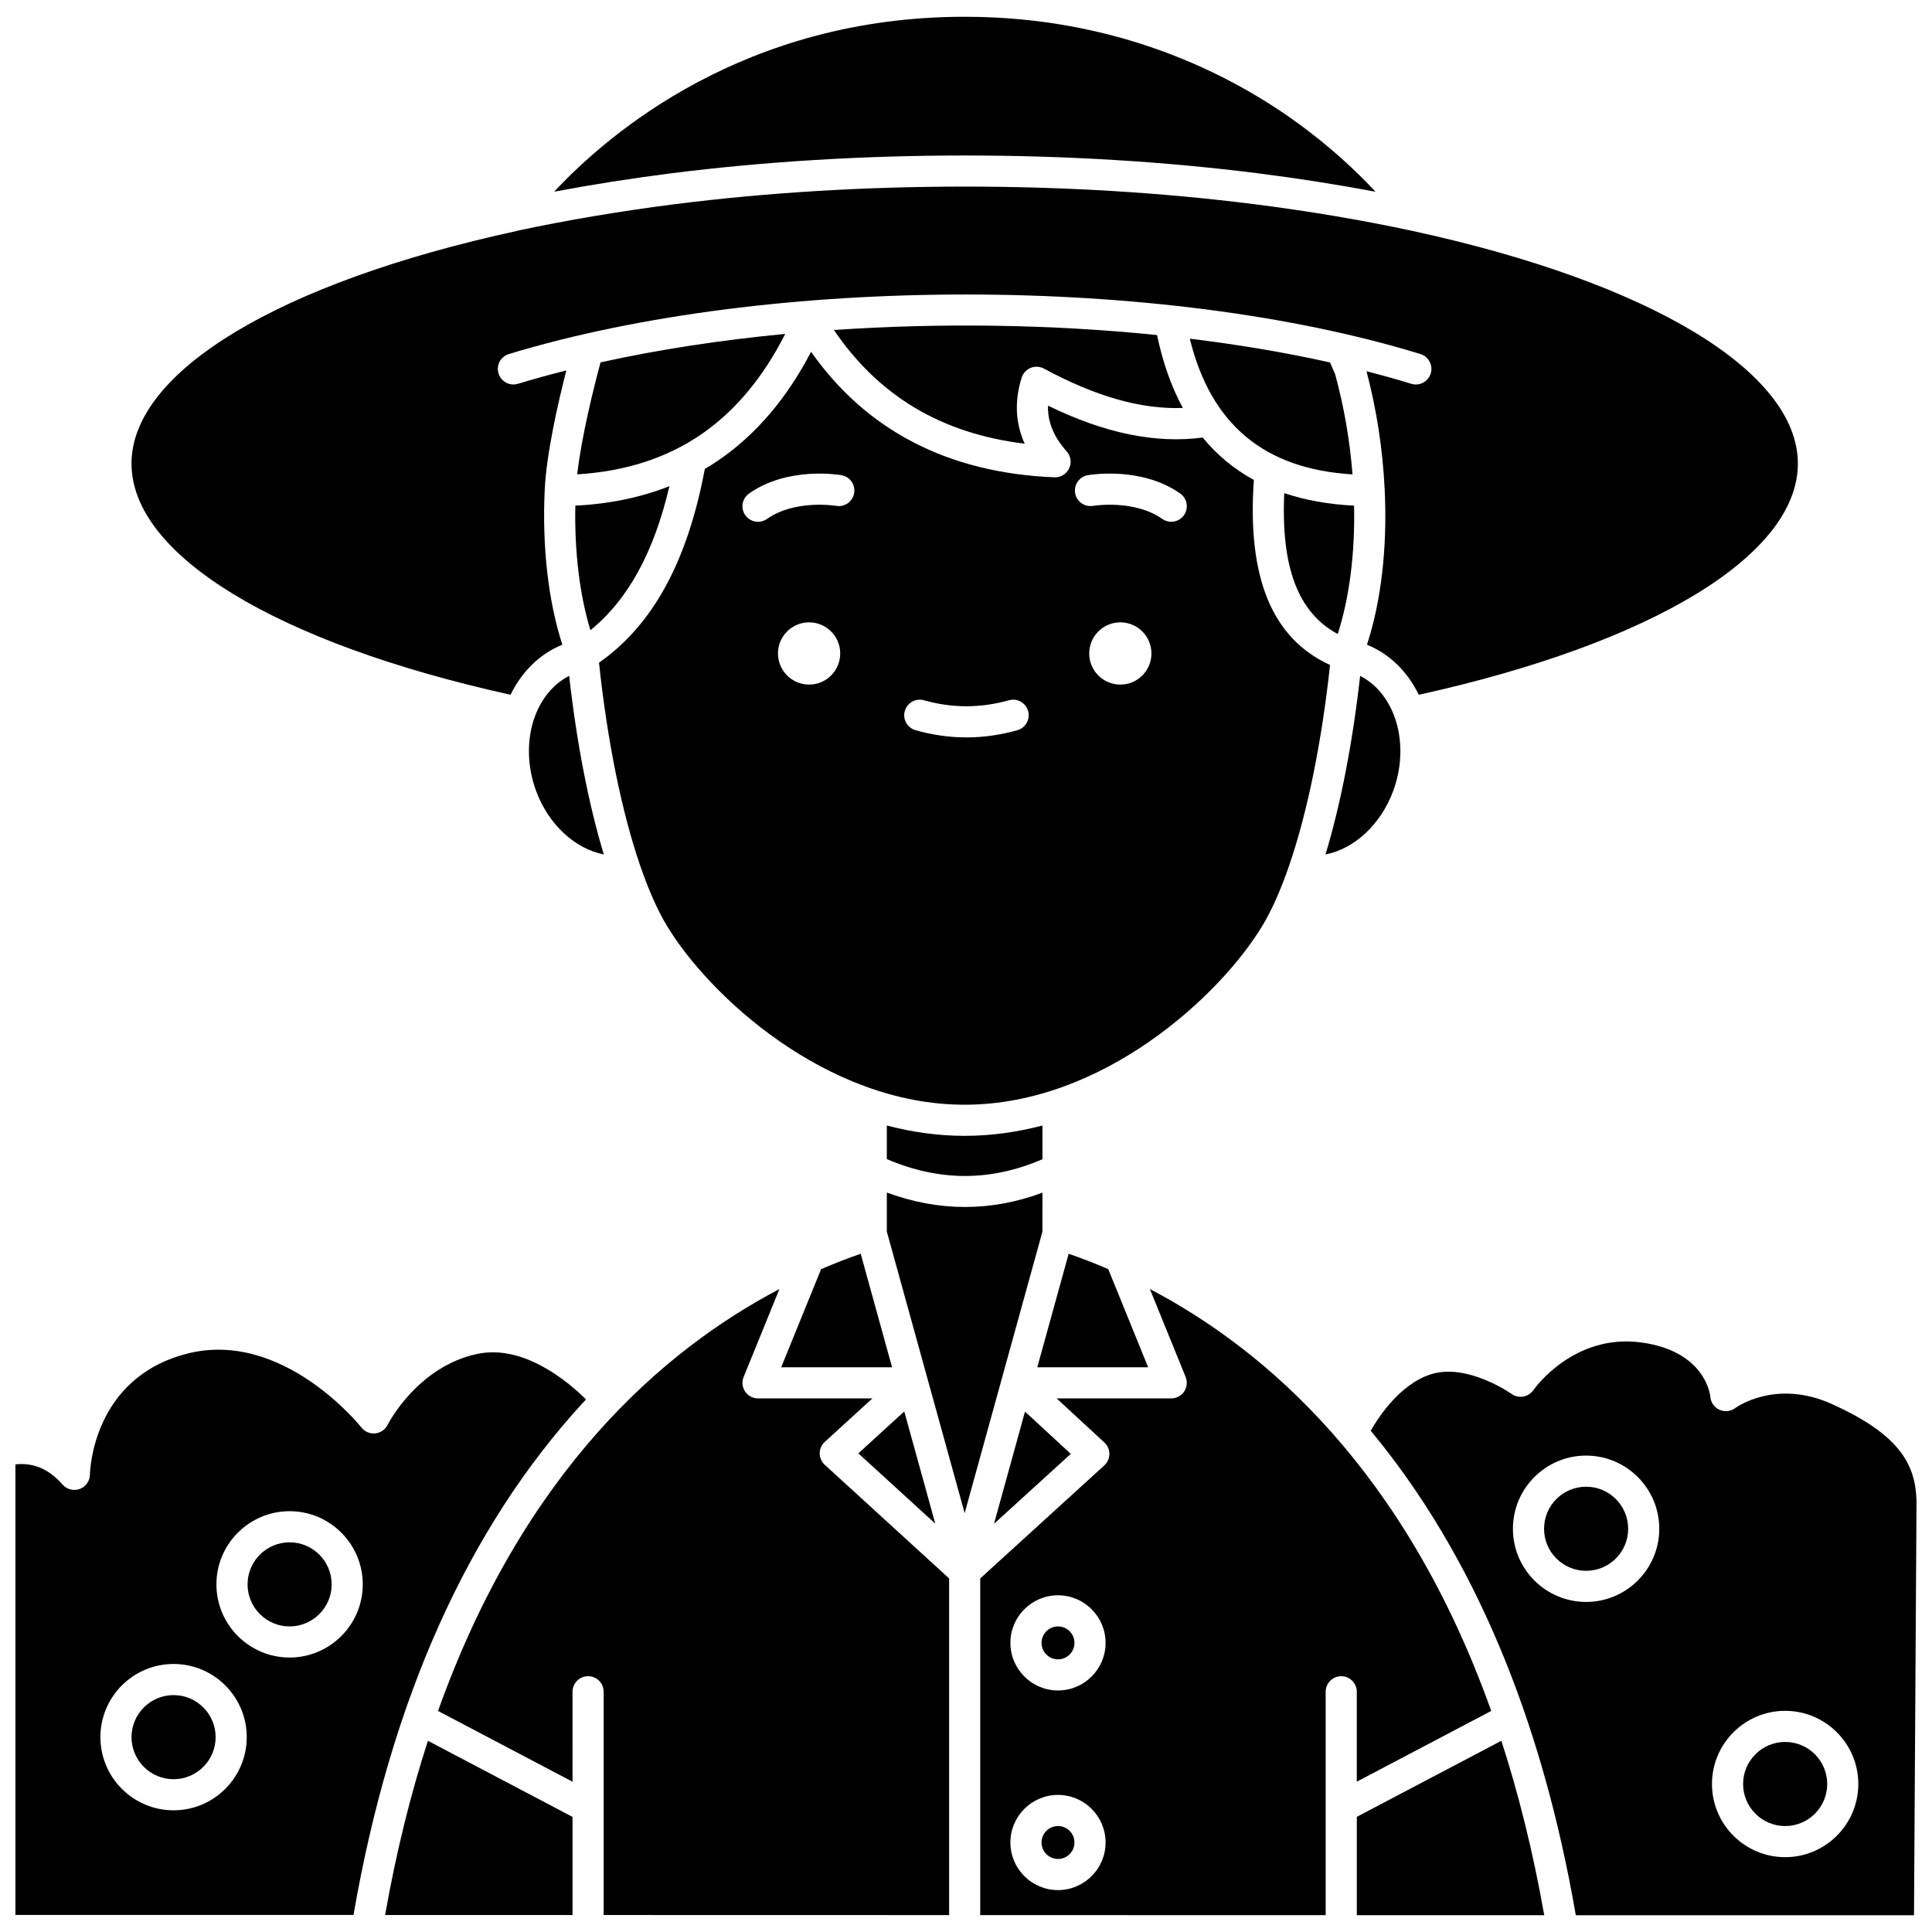 <?xml version="1.0" encoding="UTF-8"?>
<!-- Uploaded to: SVG Repo, www.svgrepo.com, Generator: SVG Repo Mixer Tools -->
<svg width="800px" height="800px" version="1.1" viewBox="144 144 512 512" xmlns="http://www.w3.org/2000/svg">
 <defs>
  <clipPath id="g">
   <path d="m148.09 501h151.91v150.9h-151.91z"/>
  </clipPath>
  <clipPath id="f">
   <path d="m290 148.09h219v46.906h-219z"/>
  </clipPath>
  <clipPath id="e">
   <path d="m403 485h137v166.9h-137z"/>
  </clipPath>
  <clipPath id="d">
   <path d="m246 605h50v46.902h-50z"/>
  </clipPath>
  <clipPath id="c">
   <path d="m507 499h144.9v152.9h-144.9z"/>
  </clipPath>
  <clipPath id="b">
   <path d="m260 485h136v166.9h-136z"/>
  </clipPath>
  <clipPath id="a">
   <path d="m503 605h51v46.902h-51z"/>
  </clipPath>
 </defs>
 <path d="m496.48 240.06c-11.773-2.633-24.254-4.731-37.168-6.301 5.578 22.738 19.73 34.547 43.117 35.957-0.707-8.996-2.246-17.906-4.606-26.562z"/>
 <path d="m285.65 334.18c-0.043 0.137-0.09 0.266-0.148 0.395-1.879 5.668-1.84 12.465 0.574 19.031 3.289 8.945 10.359 15.355 17.941 16.832-3.996-13.191-7.16-29.371-9.184-47.328-4.312 2.203-7.469 6.188-9.184 11.07z"/>
 <path d="m498.51 312.02c3.098-9.59 4.602-21.402 4.332-34.02-6.793-0.336-12.961-1.441-18.496-3.316-0.91 19.629 3.656 31.68 14.164 37.336z"/>
 <path d="m190 593.22c-6.144 0-11.145 5-11.145 11.145 0 6.144 5 11.145 11.145 11.145s11.145-5 11.145-11.145c0-6.148-5-11.145-11.145-11.145z"/>
 <path d="m220.75 552.73c-6.144 0-11.145 5-11.145 11.145 0 6.144 5 11.145 11.145 11.145 6.144 0 11.145-5 11.145-11.145-0.004-6.148-5-11.145-11.145-11.145z"/>
 <g clip-path="url(#g)">
  <path d="m299.3 514.87c-4.352-4.336-16.281-14.688-28.754-12.078-15.977 3.344-23.746 18.645-23.82 18.797-0.629 1.27-1.871 2.129-3.281 2.273-1.41 0.141-2.797-0.445-3.668-1.562-0.203-0.258-20.832-26.102-46.262-19.551-24.93 6.418-25.664 30.996-25.684 32.039-0.031 1.699-1.102 3.215-2.699 3.801-1.598 0.586-3.391 0.141-4.516-1.133-3.652-4.133-7.691-5.887-12.527-5.383v119.41h89.594c9.832-56.871 30.281-102.54 60.832-135.78 0.262-0.277 0.523-0.551 0.785-0.832zm-109.3 108.88c-10.691 0-19.391-8.699-19.391-19.391 0-10.691 8.699-19.391 19.391-19.391s19.391 8.699 19.391 19.391c0 10.691-8.695 19.391-19.391 19.391zm30.746-40.488c-10.691 0-19.391-8.699-19.391-19.391s8.699-19.391 19.391-19.391 19.391 8.699 19.391 19.391-8.699 19.391-19.391 19.391z"/>
 </g>
 <path d="m352.09 232.49c-17.062 1.625-33.57 4.144-48.938 7.539-1.73 6.426-5.016 19.449-6.188 29.676 12.66-0.758 23.707-4.312 32.875-10.602 8.945-6.137 16.41-15.074 22.25-26.613z"/>
 <path d="m513.21 353.61c4.57-12.434 0.629-25.695-8.758-30.496-2.023 17.961-5.188 34.137-9.184 47.328 7.586-1.473 14.652-7.887 17.941-16.832z"/>
 <path d="m279.3 328.12c2.91-5.996 7.613-10.785 13.727-13.27-3.727-11.539-5.383-25.91-4.672-41.051 0.453-9.535 3.527-23.02 5.723-31.633-4.391 1.105-8.672 2.289-12.824 3.547-0.398 0.121-0.801 0.18-1.199 0.18-1.77 0-3.402-1.145-3.945-2.926-0.664-2.18 0.566-4.484 2.746-5.144 69.273-21.035 173.13-21.031 241.57 0.004 2.176 0.668 3.398 2.977 2.731 5.152-0.668 2.176-2.969 3.402-5.152 2.731-3.84-1.18-7.809-2.285-11.863-3.328 2.684 10.238 4.316 20.793 4.816 31.418v0.027c0.004 0.062 0.02 0.125 0.02 0.191 0 0.027-0.008 0.051-0.008 0.074 0.707 15.02-0.957 29.281-4.707 40.762 6.117 2.484 10.82 7.273 13.73 13.273 62.055-13.711 100.46-37.059 100.46-61.266 0-24.348-39.059-47.957-101.95-61.625-0.125-0.023-0.246-0.047-0.367-0.078-13.012-2.801-26.969-5.16-41.492-7.016-0.066-0.004-0.125-0.012-0.184-0.02-24.453-3.102-50.293-4.672-76.809-4.672-26.5 0-52.355 1.57-76.848 4.668-0.066 0.008-0.133 0.016-0.199 0.02-14.227 1.828-28.047 4.156-41.094 6.922-0.152 0.051-0.305 0.098-0.457 0.129-63.039 13.668-102.2 37.297-102.2 61.668 0 24.211 38.395 47.559 100.44 61.262z"/>
 <path d="m300.46 311.01c9.922-8.023 16.828-20.598 20.945-38.168-7.574 2.988-15.91 4.715-24.938 5.156-0.242 12.184 1.148 23.609 3.992 33.012z"/>
 <path d="m420.26 451.2v-8.926c-6.621 1.734-13.52 2.738-20.621 2.738-7.098 0-13.996-1.004-20.621-2.738v8.906c13.965 5.949 27.504 5.957 41.242 0.02z"/>
 <g clip-path="url(#f)">
  <path d="m321.93 189.92c24.785-3.125 50.93-4.711 77.715-4.711 26.809 0 52.945 1.586 77.695 4.715 0.066 0.004 0.133 0.012 0.191 0.02 10.68 1.359 21.055 2.996 31 4.871-4.82-5.188-12.035-12.074-21.621-18.914-17.562-12.527-46.961-27.457-87.273-27.457-58.223 0-94.305 30.836-108.77 46.352 9.973-1.871 20.301-3.5 30.852-4.852 0.07-0.012 0.141-0.02 0.211-0.023z"/>
 </g>
 <path d="m361.6 480.34-10.578 26.004h29.387l-8.316-30.086c-3.34 1.16-6.848 2.512-10.492 4.082z"/>
 <path d="m478.58 389.28c2.481-4.137 4.828-9.449 6.984-15.691 0.035-0.117 0.074-0.227 0.117-0.336 4.769-13.934 8.582-32.457 10.793-53.023-15.375-7.035-22-23.133-20.188-49.043-5.254-2.863-9.777-6.609-13.559-11.234-12.469 1.652-25.945-1.121-40.988-8.441-0.137 4.285 1.488 8.223 4.953 12.121 1.098 1.238 1.352 3.012 0.641 4.504-0.711 1.492-2.25 2.422-3.894 2.356-28.102-1.148-49.762-12.332-64.496-33.266-6.398 12.309-14.594 21.934-24.43 28.684-1.211 0.832-2.457 1.613-3.727 2.359-4.59 24.527-13.785 41.371-28.039 51.348 2.199 20.812 6.043 39.57 10.859 53.641 0.043 0.105 0.082 0.215 0.113 0.324 2.156 6.242 4.5 11.559 6.984 15.695 11.016 18.359 42.188 47.484 78.941 47.484 36.746 0.004 67.918-29.121 78.934-47.48zm-120.16-63.859c-4.555 0-8.246-3.691-8.246-8.246s3.691-8.246 8.246-8.246 8.246 3.691 8.246 8.246c0.004 4.555-3.691 8.246-8.246 8.246zm11.934-50.711c-0.395 2.242-2.527 3.734-4.769 3.348-0.188-0.031-10.902-1.762-18.324 3.469-0.723 0.508-1.551 0.754-2.371 0.754-1.297 0-2.574-0.609-3.375-1.75-1.312-1.863-0.867-4.434 0.996-5.746 10.289-7.25 23.922-4.949 24.496-4.852 2.246 0.398 3.746 2.535 3.348 4.777zm43.262 62.801c-4.469 1.266-9.012 1.91-13.496 1.91s-9.023-0.641-13.496-1.91c-2.191-0.621-3.465-2.898-2.844-5.09 0.621-2.191 2.898-3.465 5.09-2.844 7.481 2.117 15.016 2.117 22.496 0 2.195-0.621 4.469 0.652 5.09 2.844 0.625 2.191-0.648 4.469-2.84 5.09zm27.281-12.09c-4.555 0-8.246-3.691-8.246-8.246s3.691-8.246 8.246-8.246c4.555 0 8.246 3.691 8.246 8.246 0.004 4.555-3.688 8.246-8.246 8.246zm16.867-44.891c-0.801 1.141-2.078 1.75-3.375 1.75-0.82 0-1.648-0.246-2.371-0.754-7.449-5.25-18.219-3.488-18.328-3.469-2.242 0.383-4.375-1.121-4.762-3.359-0.391-2.238 1.102-4.371 3.34-4.766 0.574-0.102 14.203-2.402 24.496 4.852 1.863 1.312 2.312 3.887 1 5.746z"/>
 <path d="m448.27 506.34-10.574-26.008c-3.644-1.57-7.156-2.922-10.488-4.082l-8.312 30.09z"/>
 <path d="m417.14 241.49c1.141-0.465 2.426-0.391 3.512 0.191 13.734 7.418 25.852 10.852 36.824 10.43-3.035-5.555-5.316-12-6.844-19.316-27.797-2.836-57.234-3.285-85.637-1.344 11.883 17.512 28.508 27.445 50.555 30.137-2.469-5.484-2.738-11.348-0.797-17.516 0.375-1.172 1.246-2.121 2.387-2.582z"/>
 <path d="m424.38 575.02c-2.406 0-4.363 1.957-4.363 4.363s1.957 4.363 4.363 4.363 4.363-1.957 4.363-4.363c0.004-2.406-1.953-4.363-4.363-4.363z"/>
 <path d="m575.48 549.14c0 6.152-4.988 11.141-11.145 11.141-6.152 0-11.141-4.988-11.141-11.141 0-6.156 4.988-11.145 11.141-11.145 6.156 0 11.145 4.988 11.145 11.145"/>
 <path d="m424.38 627.92c-2.406 0-4.363 1.957-4.363 4.363s1.957 4.363 4.363 4.363 4.363-1.957 4.363-4.363c0.004-2.406-1.953-4.363-4.363-4.363z"/>
 <g clip-path="url(#e)">
  <path d="m503.57 616.16 35.621-18.746c-22.652-63.539-59.602-95.625-90.461-111.81l9.48 23.309c0.516 1.27 0.367 2.715-0.398 3.856s-2.047 1.82-3.422 1.82h-30.375l12.656 11.684c0.848 0.785 1.332 1.891 1.328 3.043-0.004 1.156-0.492 2.258-1.348 3.035l-32.879 29.949v89.219l91.551 0.02-0.004-59.203c0-2.277 1.848-4.125 4.125-4.125 2.277 0 4.125 1.848 4.125 4.125l-0.004 23.828zm-79.191 28.734c-6.953 0-12.613-5.656-12.613-12.613 0-6.953 5.656-12.613 12.613-12.613 6.953 0 12.613 5.656 12.613 12.613 0 6.953-5.656 12.613-12.613 12.613zm0-52.902c-6.953 0-12.613-5.656-12.613-12.613 0-6.953 5.656-12.613 12.613-12.613 6.953 0 12.613 5.656 12.613 12.613 0.004 6.957-5.656 12.613-12.613 12.613z"/>
 </g>
 <path d="m427.77 529.29-12.133-11.199-8.215 29.73z"/>
 <g clip-path="url(#d)">
  <path d="m246.06 651.49 49.668 0.012v-26.004l-38.324-20.168c-4.512 13.918-8.359 29.254-11.344 46.16z"/>
 </g>
 <g clip-path="url(#c)">
  <path d="m629.39 516.05c-14.707-6.602-25.129 0.805-25.566 1.121-1.215 0.887-2.824 1.047-4.184 0.418-1.359-0.633-2.281-1.949-2.383-3.445-0.043-0.449-1.289-12.016-18.211-14.363-17.859-2.477-28.258 12.008-28.691 12.625-0.633 0.898-1.605 1.516-2.688 1.699-1.082 0.184-2.203-0.066-3.098-0.711-0.113-0.078-11.824-8.293-21.453-5.168-8.57 2.781-14.367 12.277-15.855 14.945 26.965 32.508 45.227 75.629 54.344 128.39h89.625l0.668-109.75c-0.254-9.508-4.199-17.531-22.508-25.754zm-65.059 52.48c-10.691 0-19.391-8.699-19.391-19.391 0-10.691 8.699-19.391 19.391-19.391 10.691 0 19.391 8.699 19.391 19.391 0.004 10.691-8.695 19.391-19.391 19.391zm52.75 67.641c-10.691 0-19.391-8.699-19.391-19.391s8.699-19.391 19.391-19.391c10.691 0 19.391 8.699 19.391 19.391s-8.699 19.391-19.391 19.391z"/>
 </g>
 <g clip-path="url(#b)">
  <path d="m361.23 529.16c0-1.16 0.488-2.266 1.344-3.043l12.617-11.52h-30.301c-1.371 0-2.656-0.684-3.422-1.82-0.766-1.141-0.918-2.586-0.398-3.856l9.48-23.301c-30.863 16.191-67.816 48.277-90.461 111.8l35.641 18.758-0.004-23.844c0-2.277 1.848-4.125 4.125-4.125 2.277 0 4.125 1.848 4.125 4.125v59.164l91.551 0.02v-89.223l-32.949-30.098c-0.859-0.781-1.348-1.887-1.348-3.043z"/>
 </g>
 <g clip-path="url(#a)">
  <path d="m503.57 625.48v26.062l49.668 0.012c-2.988-16.934-6.84-32.293-11.363-46.23z"/>
 </g>
 <path d="m391.86 547.78-8.219-29.734-12.168 11.113z"/>
 <path d="m420.26 460.07c-6.797 2.519-13.645 3.793-20.512 3.793-6.898 0-13.812-1.285-20.727-3.824v10.355l20.625 74.602 20.609-74.602z"/>
 <path d="m628.23 616.78c0 6.152-4.988 11.141-11.145 11.141-6.152 0-11.145-4.988-11.145-11.141 0-6.156 4.992-11.145 11.145-11.145 6.156 0 11.145 4.988 11.145 11.145"/>
</svg>